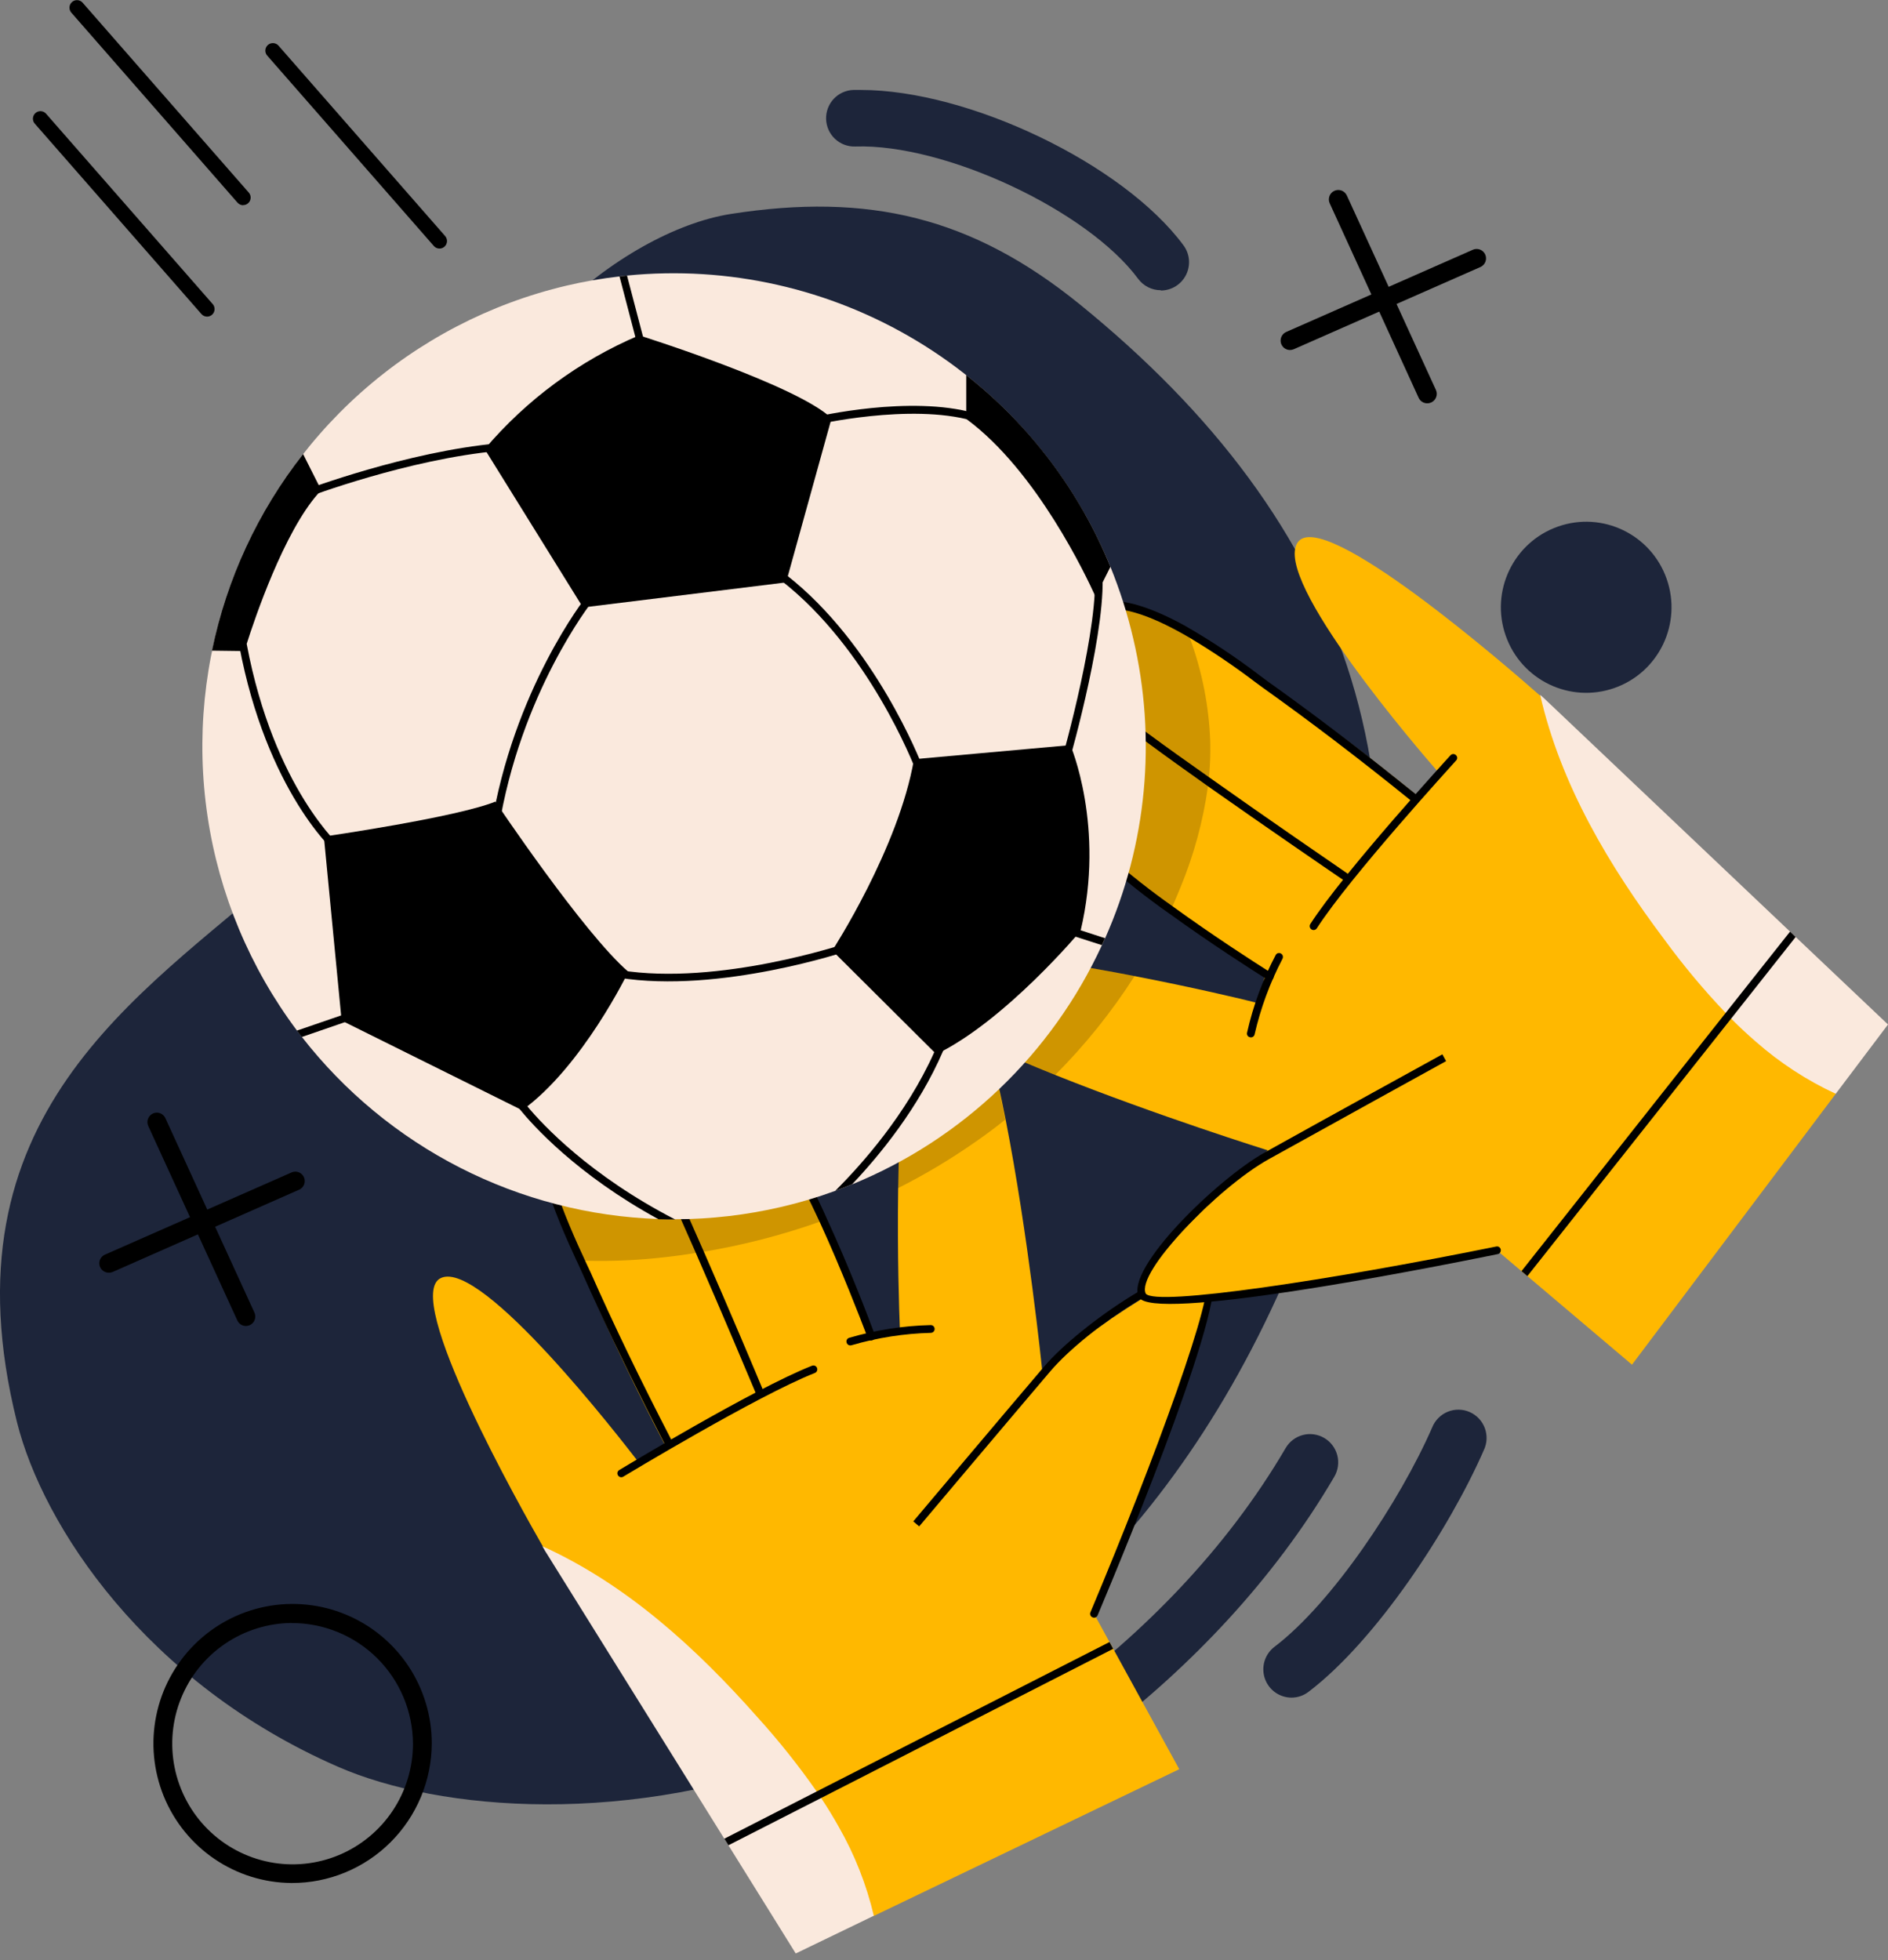 <svg xmlns="http://www.w3.org/2000/svg" width="105" height="109" viewBox="0 0 105 109" fill="none"><rect x="0" y="0" width="105" height="109" fill="#808080" stroke="none"/><g clip-path="url(#clip0_7_1514)"><path d="M89.789 38.256C92.261 37.385 93.56 34.67 92.691 32.192C91.822 29.713 89.114 28.411 86.642 29.282C84.17 30.153 82.87 32.869 83.739 35.347C84.608 37.825 87.317 39.128 89.789 38.256Z" fill="#1D253A"></path><path d="M73.565 65.738C61.124 101.922 30.097 103.176 18.796 98.244C8.115 93.58 2.387 84.858 0.943 79.078C-3.32 62.009 7.795 55.38 15.608 48.526C21.185 43.632 26.904 37.661 26.245 27.649C25.764 20.236 34.502 12.856 40.648 11.897C48.29 10.704 54.049 12.055 60.059 16.93C74.837 28.933 80.989 44.139 73.565 65.738Z" fill="#1D253A"></path><path d="M46.778 104.047C46.4 104.047 46.036 103.911 45.75 103.664C45.465 103.417 45.278 103.075 45.224 102.701C45.169 102.326 45.251 101.945 45.454 101.627C45.657 101.308 45.968 101.074 46.33 100.966C52.763 99.049 64.772 92.022 71.5 80.523C71.71 80.163 72.055 79.902 72.458 79.796C72.86 79.691 73.288 79.751 73.647 79.962C74.006 80.173 74.267 80.518 74.372 80.922C74.477 81.326 74.417 81.755 74.207 82.115C67.477 93.618 55.503 101.513 47.221 103.982C47.077 104.024 46.928 104.046 46.778 104.047Z" fill="#1D253A"></path><path d="M71.828 94.4C71.5 94.4 71.18 94.296 70.913 94.105C70.646 93.912 70.446 93.641 70.341 93.329C70.237 93.017 70.232 92.68 70.328 92.365C70.425 92.051 70.617 91.774 70.879 91.575C74.104 89.126 77.872 83.448 79.65 79.376C79.728 79.18 79.845 79.002 79.993 78.853C80.141 78.703 80.317 78.585 80.511 78.505C80.706 78.425 80.914 78.385 81.124 78.388C81.334 78.39 81.542 78.435 81.734 78.519C81.927 78.603 82.1 78.726 82.245 78.879C82.39 79.031 82.502 79.212 82.576 79.409C82.649 79.606 82.683 79.816 82.674 80.027C82.665 80.237 82.614 80.444 82.524 80.634C80.612 85.013 76.543 91.214 72.774 94.077C72.503 94.286 72.17 94.4 71.828 94.4Z" fill="#1D253A"></path><path d="M64.555 16.138C64.311 16.138 64.071 16.081 63.853 15.972C63.635 15.863 63.446 15.704 63.3 15.508C60.48 11.696 52.539 7.982 47.564 8.147C47.148 8.161 46.743 8.009 46.439 7.724C46.135 7.439 45.957 7.044 45.943 6.627C45.929 6.21 46.081 5.804 46.365 5.499C46.65 5.195 47.043 5.016 47.459 5.002C47.6 5.002 47.74 5.002 47.878 5.002C53.871 5.002 62.463 9.108 65.816 13.638C65.99 13.872 66.096 14.149 66.122 14.44C66.147 14.731 66.092 15.023 65.962 15.284C65.832 15.545 65.632 15.764 65.385 15.918C65.137 16.072 64.852 16.154 64.561 16.154L64.555 16.138Z" fill="#1D253A"></path><path d="M11.516 17.606C11.457 17.606 11.398 17.593 11.344 17.568C11.29 17.544 11.242 17.508 11.202 17.463L1.948 6.891C1.908 6.851 1.878 6.802 1.858 6.749C1.838 6.696 1.829 6.64 1.831 6.583C1.834 6.527 1.847 6.471 1.872 6.42C1.896 6.369 1.931 6.323 1.973 6.286C2.015 6.249 2.065 6.22 2.118 6.202C2.172 6.185 2.229 6.178 2.285 6.183C2.341 6.188 2.396 6.204 2.446 6.231C2.496 6.257 2.54 6.294 2.575 6.338L11.83 16.91C11.883 16.97 11.918 17.045 11.929 17.124C11.941 17.204 11.93 17.286 11.897 17.359C11.864 17.433 11.81 17.495 11.743 17.539C11.675 17.582 11.597 17.606 11.516 17.606Z" fill="black"></path><path d="M13.524 11.413C13.465 11.413 13.406 11.4 13.352 11.375C13.298 11.351 13.25 11.315 13.21 11.27L3.956 0.69C3.888 0.606 3.856 0.499 3.865 0.391C3.874 0.283 3.924 0.183 4.005 0.112C4.086 0.04 4.192 0.003 4.299 0.008C4.407 0.012 4.509 0.058 4.583 0.136L13.836 10.71C13.889 10.771 13.924 10.845 13.935 10.925C13.947 11.005 13.936 11.086 13.903 11.16C13.87 11.233 13.816 11.295 13.749 11.339C13.681 11.383 13.603 11.406 13.522 11.406L13.524 11.413Z" fill="black"></path><path d="M24.442 13.822C24.383 13.822 24.324 13.81 24.27 13.785C24.216 13.761 24.168 13.725 24.128 13.68L14.874 3.106C14.835 3.065 14.804 3.017 14.784 2.964C14.764 2.911 14.755 2.854 14.757 2.798C14.76 2.741 14.773 2.686 14.798 2.635C14.822 2.584 14.857 2.538 14.899 2.501C14.941 2.463 14.991 2.435 15.044 2.417C15.098 2.399 15.155 2.393 15.211 2.398C15.267 2.402 15.322 2.419 15.372 2.445C15.422 2.472 15.466 2.508 15.501 2.552L24.756 13.126C24.829 13.21 24.866 13.319 24.859 13.43C24.852 13.541 24.801 13.644 24.718 13.718C24.642 13.785 24.544 13.822 24.442 13.822Z" fill="black"></path><path d="M16.215 104.709C14.686 104.698 13.195 104.233 11.93 103.373C10.665 102.514 9.682 101.298 9.105 99.879C8.529 98.46 8.384 96.902 8.689 95.4C8.994 93.899 9.736 92.522 10.821 91.443C11.905 90.363 13.285 89.63 14.784 89.335C16.284 89.041 17.838 89.198 19.248 89.787C20.659 90.376 21.865 91.37 22.713 92.645C23.561 93.92 24.013 95.418 24.013 96.95C24.004 99.015 23.177 100.992 21.715 102.447C20.253 103.902 18.275 104.716 16.215 104.709ZM16.215 90.249C14.893 90.261 13.605 90.665 12.511 91.409C11.418 92.153 10.569 93.206 10.072 94.433C9.574 95.66 9.45 97.007 9.715 98.305C9.98 99.603 10.622 100.794 11.56 101.726C12.499 102.659 13.692 103.292 14.989 103.546C16.285 103.801 17.628 103.664 18.848 103.155C20.068 102.645 21.11 101.785 21.843 100.683C22.576 99.58 22.967 98.285 22.967 96.96C22.957 95.174 22.241 93.464 20.975 92.207C19.709 90.95 17.997 90.247 16.215 90.254V90.249Z" fill="black"></path><path d="M71.743 19.464C71.623 19.464 71.506 19.422 71.413 19.346C71.32 19.27 71.256 19.164 71.231 19.047C71.207 18.929 71.223 18.806 71.278 18.699C71.333 18.592 71.423 18.508 71.533 18.459L81.928 13.881C82.054 13.83 82.195 13.831 82.321 13.883C82.447 13.934 82.547 14.033 82.602 14.158C82.656 14.283 82.66 14.424 82.612 14.552C82.565 14.679 82.469 14.783 82.347 14.842L71.952 19.42C71.886 19.448 71.815 19.463 71.743 19.464Z" fill="black"></path><path d="M79.374 22.427C79.273 22.427 79.175 22.398 79.091 22.344C79.006 22.29 78.939 22.212 78.897 22.121L73.952 11.308C73.923 11.245 73.907 11.178 73.904 11.109C73.902 11.04 73.913 10.971 73.936 10.906C73.96 10.842 73.997 10.782 74.043 10.732C74.09 10.681 74.146 10.64 74.209 10.612C74.271 10.583 74.339 10.567 74.408 10.564C74.476 10.562 74.545 10.572 74.609 10.596C74.674 10.62 74.733 10.657 74.784 10.704C74.834 10.751 74.875 10.807 74.903 10.87L79.857 21.683C79.915 21.809 79.92 21.953 79.872 22.084C79.824 22.214 79.726 22.32 79.6 22.379C79.529 22.411 79.452 22.428 79.374 22.427Z" fill="black"></path><path d="M6.046 70.771C5.926 70.771 5.809 70.73 5.716 70.653C5.623 70.578 5.559 70.472 5.534 70.354C5.51 70.236 5.526 70.114 5.581 70.007C5.636 69.9 5.726 69.815 5.836 69.767L16.231 65.189C16.357 65.138 16.498 65.138 16.624 65.19C16.75 65.242 16.851 65.341 16.905 65.465C16.959 65.59 16.963 65.731 16.916 65.859C16.868 65.987 16.773 66.091 16.65 66.149L6.255 70.736C6.188 70.761 6.117 70.773 6.046 70.771Z" fill="black"></path><path d="M13.677 73.734C13.577 73.734 13.478 73.705 13.394 73.651C13.309 73.597 13.242 73.519 13.2 73.428L8.246 62.615C8.188 62.489 8.183 62.344 8.231 62.214C8.279 62.083 8.377 61.977 8.504 61.919C8.63 61.861 8.774 61.855 8.904 61.904C9.034 61.952 9.14 62.05 9.198 62.177L14.152 72.992C14.209 73.118 14.214 73.262 14.165 73.392C14.117 73.522 14.02 73.628 13.895 73.686C13.826 73.717 13.752 73.734 13.677 73.734Z" fill="black"></path><path d="M65.584 98.38L48.61 106.534L45.589 105.626L43.631 101.937L43.23 101.232L43.02 100.853L42.453 99.856L30.341 86.252C30.341 86.252 30.285 86.158 30.184 85.982C29.057 84.019 22.281 72.031 24.536 71.06C26.837 70.052 34.577 80.108 35.414 81.179C35.458 81.242 35.481 81.271 35.481 81.271L37.134 80.642L36.943 80.279C36.416 79.269 34.885 76.295 33.387 72.962C33.345 72.86 33.297 72.753 33.253 72.66C33.237 72.629 33.223 72.597 33.211 72.564C32.849 71.754 32.496 70.924 32.165 70.098C30.416 65.82 29.17 61.642 30.404 60.614C30.774 60.293 31.239 60.104 31.728 60.075C31.741 60.075 31.751 60.075 31.764 60.075C31.79 60.072 31.815 60.072 31.841 60.075C31.849 60.079 31.858 60.079 31.866 60.075C31.881 60.075 31.885 60.075 31.895 60.075C31.913 60.071 31.931 60.071 31.948 60.075C32.018 60.073 32.088 60.079 32.157 60.092C32.223 60.091 32.289 60.102 32.352 60.124C33.569 60.333 34.674 61.352 35.211 61.925C35.387 62.114 35.508 62.254 35.531 62.282L35.446 61.956V61.944C35.176 60.862 34.546 57.557 36.441 56.701C39.27 55.443 43.198 62.401 45.78 67.879C47.363 71.245 48.441 74.053 48.441 74.053H48.612H48.666C48.666 74.053 48.679 74.053 48.685 74.053L50.053 74.026C50.053 74.026 50.053 73.959 50.043 73.833C50.01 73.015 49.897 69.769 49.951 66.098C50.003 62.487 50.215 58.456 50.819 55.927C51.177 54.39 51.689 53.411 52.394 53.383C53.355 53.358 54.239 55.371 55.003 58.207C55.333 59.44 55.647 60.822 55.93 62.269C57.185 68.653 57.955 76.138 57.955 76.138C57.973 76.126 57.99 76.111 58.005 76.096C58.306 75.863 59.848 74.663 61.603 73.47C61.674 73.415 61.745 73.365 61.812 73.317C61.846 73.296 61.881 73.269 61.917 73.248C62.423 72.906 62.942 72.568 63.454 72.254C63.5 72.228 63.548 72.197 63.605 72.163C63.661 72.13 63.766 72.069 63.848 72.023C63.929 71.977 64.019 71.92 64.107 71.868C64.195 71.815 64.302 71.759 64.402 71.71C65.657 71.014 66.743 70.603 67.216 70.872C67.425 70.991 67.473 71.379 67.393 71.964C67.393 72.069 67.362 72.174 67.341 72.302L67.32 72.403C66.538 76.427 61.66 86.993 60.94 89.377C60.892 89.499 60.864 89.628 60.854 89.759L60.955 89.941L61.712 91.323L61.921 91.701L65.584 98.38Z" fill="#FFB800"></path><path d="M48.597 106.53L44.255 108.627L40.512 102.612L40.282 102.245L30.322 86.254L30.166 85.982C34.837 88.096 38.724 91.644 42.127 95.49C43.311 96.796 44.411 98.176 45.42 99.622C45.504 99.741 45.583 99.859 45.667 99.984C46.017 100.507 46.344 101.043 46.65 101.591C47.533 103.135 48.189 104.798 48.597 106.53Z" fill="#FAE9DD"></path><path d="M42.364 77.687C42.31 77.71 42.25 77.71 42.196 77.688C42.142 77.666 42.1 77.624 42.077 77.57L42.019 77.438C41.715 76.714 40.213 73.141 38.701 69.678C37.343 66.577 35.981 63.555 35.46 62.728C34.9 61.839 33.448 60.421 32.322 60.113C32.133 60.056 31.933 60.041 31.737 60.071H31.699C31.431 60.11 31.176 60.213 30.956 60.371C30.736 60.529 30.556 60.737 30.433 60.979C29.337 63.102 31.651 68.194 32.542 70.102C32.565 70.161 32.594 70.215 32.617 70.268L32.852 70.769C34.149 73.705 35.617 76.737 37.326 80.045C37.343 80.083 37.362 80.121 37.383 80.158C37.408 80.209 37.412 80.267 37.396 80.322C37.379 80.376 37.342 80.421 37.293 80.449C37.247 80.474 37.193 80.481 37.142 80.468C37.113 80.461 37.085 80.448 37.061 80.429C37.037 80.411 37.017 80.388 37.002 80.361C36.985 80.328 36.969 80.294 36.948 80.261C35.565 77.576 34.337 75.07 33.228 72.656C33.212 72.625 33.198 72.593 33.186 72.56C32.931 72.017 32.693 71.478 32.452 70.945C32.402 70.828 32.322 70.656 32.228 70.45C32.176 70.339 32.12 70.219 32.061 70.087C31.032 67.875 28.894 63.024 30.048 60.78C30.207 60.474 30.436 60.211 30.716 60.012C30.997 59.813 31.321 59.684 31.661 59.637C32.743 59.438 34.172 60.539 35.126 61.579L35.431 61.931C35.508 62.032 35.582 62.124 35.651 62.217C35.72 62.309 35.78 62.399 35.831 62.483C36.368 63.343 37.764 66.442 39.142 69.597C40.621 72.975 42.071 76.416 42.406 77.232C42.445 77.312 42.468 77.371 42.479 77.396C42.492 77.422 42.5 77.451 42.501 77.481C42.502 77.51 42.497 77.54 42.486 77.567C42.476 77.595 42.459 77.62 42.438 77.641C42.417 77.661 42.391 77.677 42.364 77.687Z" fill="black"></path><path d="M48.556 74.51L48.535 74.523C48.507 74.535 48.476 74.54 48.445 74.538H48.416C48.38 74.531 48.346 74.514 48.319 74.49C48.291 74.466 48.271 74.436 48.259 74.401C48.259 74.401 48.221 74.305 48.167 74.156C47.855 73.342 46.803 70.603 45.589 67.953C44.962 66.608 44.313 65.289 43.694 64.245C42.439 62.148 38.663 55.795 36.519 56.905C34.594 57.892 35.651 62.026 35.657 62.07C35.673 62.126 35.668 62.185 35.644 62.238C35.611 62.285 35.561 62.318 35.504 62.33C35.477 62.338 35.449 62.34 35.421 62.336C35.393 62.332 35.366 62.323 35.342 62.309C35.318 62.294 35.297 62.275 35.28 62.253C35.263 62.23 35.251 62.204 35.245 62.177C35.245 62.152 35.218 62.064 35.188 61.927C35.174 61.835 35.146 61.718 35.128 61.594C34.885 60.336 34.556 57.429 36.324 56.517C38.571 55.357 41.822 60.248 44.075 64.02C44.784 65.248 45.428 66.512 46.004 67.808C47.259 70.534 48.319 73.319 48.593 74.062C48.639 74.173 48.66 74.236 48.664 74.242C48.684 74.292 48.684 74.348 48.664 74.398C48.644 74.448 48.605 74.488 48.556 74.51Z" fill="black"></path><path d="M47.244 74.81C47.208 74.802 47.174 74.785 47.146 74.76C47.119 74.735 47.098 74.703 47.087 74.668C47.077 74.641 47.072 74.612 47.074 74.583C47.075 74.554 47.083 74.526 47.096 74.501C47.108 74.475 47.126 74.452 47.148 74.433C47.17 74.415 47.196 74.401 47.223 74.393C48.697 73.96 50.221 73.722 51.756 73.684C51.813 73.682 51.869 73.703 51.911 73.742C51.953 73.781 51.977 73.835 51.979 73.893C51.981 73.95 51.96 74.006 51.921 74.047C51.882 74.089 51.828 74.114 51.771 74.116C50.278 74.154 48.795 74.385 47.361 74.804C47.323 74.816 47.283 74.819 47.244 74.81Z" fill="black"></path><path d="M34.506 82.14C34.449 82.126 34.399 82.089 34.368 82.039C34.353 82.015 34.343 81.988 34.338 81.96C34.333 81.932 34.334 81.903 34.341 81.875C34.348 81.848 34.361 81.822 34.378 81.799C34.395 81.776 34.417 81.757 34.441 81.743C34.517 81.697 41.931 77.213 45.158 75.945C45.212 75.924 45.271 75.924 45.324 75.947C45.376 75.97 45.418 76.013 45.439 76.066C45.46 76.12 45.459 76.179 45.436 76.232C45.413 76.285 45.371 76.326 45.317 76.347C42.123 77.606 34.741 82.068 34.665 82.112C34.642 82.127 34.616 82.137 34.589 82.142C34.561 82.147 34.533 82.146 34.506 82.14Z" fill="black"></path><path d="M60.798 89.948L60.76 89.935C60.733 89.925 60.709 89.909 60.689 89.889C60.668 89.869 60.652 89.845 60.641 89.818C60.631 89.792 60.625 89.763 60.626 89.735C60.627 89.706 60.633 89.678 60.645 89.652C64.274 81.022 67.67 71.694 67.067 71.023C66.048 70.232 60.513 73.781 58.402 76.266C56.356 78.669 51.12 84.879 51.12 84.879L50.792 84.6C50.792 84.6 56.022 78.39 58.074 75.985C60.032 73.678 65.936 69.611 67.333 70.687C68.565 71.639 62.831 85.577 61.042 89.826C61.023 89.872 60.987 89.91 60.943 89.932C60.898 89.955 60.846 89.96 60.798 89.948Z" fill="black"></path><path d="M61.908 91.686L45.669 99.98L40.512 102.61L40.282 102.245L45.42 99.618L61.703 91.309L61.908 91.686Z" fill="black"></path><path d="M102.094 60.824L90.762 75.886L84.945 70.96L84.616 70.685L83.413 69.668L83.25 69.529C83.121 69.509 82.989 69.509 82.859 69.529C80.767 69.725 72.412 71.677 67.393 72.256C67.373 72.262 67.352 72.266 67.331 72.266C67.216 72.281 67.103 72.291 66.994 72.302C65.218 72.491 63.927 72.489 63.594 72.136C63.565 72.105 63.543 72.068 63.53 72.027C63.506 71.918 63.506 71.805 63.53 71.696C63.613 71.146 64.157 70.326 64.919 69.427C64.986 69.341 65.063 69.259 65.128 69.169C65.128 69.169 65.128 69.154 65.151 69.15C65.216 69.064 65.287 68.986 65.36 68.902L65.707 68.514C66.065 68.135 66.446 67.747 66.829 67.361C66.916 67.281 67.006 67.195 67.092 67.107C68.642 65.585 70.174 64.259 70.466 64.006C70.482 63.994 70.496 63.981 70.51 63.968C70.51 63.968 64.352 62.043 58.678 59.773C57.398 59.26 56.139 58.725 54.978 58.192C53.285 57.412 51.811 56.63 50.794 55.908C49.777 55.187 49.24 54.541 49.361 53.996C49.792 52.083 57.264 53.142 63.099 54.277C66.35 54.906 69.09 55.556 69.822 55.745C69.939 55.778 70.006 55.793 70.006 55.793L70.301 54.453V54.436L70.318 54.386L70.356 54.218C70.356 54.218 67.969 52.698 65.105 50.571C60.214 46.947 53.944 41.553 55.769 38.986C56.969 37.29 60.086 38.567 61.088 39.049L61.39 39.2C61.367 39.171 61.254 39.02 61.105 38.81H61.095C60.641 38.158 59.84 36.833 59.902 35.574C59.902 35.555 59.902 35.539 59.902 35.52V35.499C59.902 35.486 59.902 35.48 59.902 35.469C59.907 35.394 59.916 35.319 59.929 35.245C59.93 35.227 59.933 35.209 59.94 35.193C59.94 35.176 59.955 35.155 59.959 35.138C59.962 35.113 59.969 35.09 59.98 35.067C60.103 34.578 60.386 34.145 60.783 33.836C61.62 33.156 63.63 33.859 66.023 35.174C68.043 36.324 69.999 37.584 71.881 38.949L71.916 38.974C72.033 39.06 72.148 39.146 72.272 39.225C75.246 41.364 77.853 43.455 78.73 44.173C78.939 44.343 79.048 44.435 79.048 44.435L79.993 42.935C79.968 42.906 79.941 42.877 79.912 42.851C79.043 41.857 70.728 32.233 72.171 30.159C73.567 28.146 83.945 37.179 85.641 38.674L85.874 38.884L95.214 53.591L96.95 54.786L97.145 54.862L97.576 55.017L99.404 55.697L102.094 60.824Z" fill="#FFB800"></path><path d="M102.094 60.822L105 56.969L99.864 52.102L99.552 51.804L85.888 38.846L85.654 38.636C86.796 43.644 89.497 48.17 92.58 52.268C93.621 53.691 94.752 55.045 95.967 56.321C96.065 56.428 96.176 56.531 96.272 56.638C96.713 57.083 97.171 57.511 97.647 57.922C98.983 59.098 100.48 60.075 102.094 60.822Z" fill="#FAE9DD"></path><path d="M78.889 44.401C78.89 44.453 78.872 44.503 78.838 44.542C78.821 44.564 78.8 44.583 78.775 44.597C78.75 44.611 78.723 44.62 78.695 44.623C78.667 44.626 78.638 44.624 78.611 44.615C78.584 44.607 78.559 44.594 78.537 44.575C78.502 44.548 78.472 44.519 78.437 44.493C75.544 42.155 72.866 40.119 70.255 38.257L69.81 37.931C68.644 37.044 67.429 36.223 66.172 35.471C64.396 34.423 62.436 33.584 61.162 33.943C60.895 34.019 60.651 34.159 60.45 34.35C60.249 34.541 60.097 34.779 60.007 35.041C59.955 35.182 59.93 35.33 59.932 35.48V35.501C59.932 36.665 61.084 38.475 61.875 39.234C62.503 39.836 64.764 41.482 67.237 43.218C70.55 45.569 74.261 48.105 74.96 48.589C75.031 48.635 75.071 48.667 75.077 48.669C75.124 48.701 75.156 48.75 75.166 48.805C75.177 48.861 75.165 48.918 75.134 48.965C75.102 49.011 75.053 49.044 74.998 49.054C74.943 49.065 74.885 49.053 74.839 49.021C74.811 49.005 74.768 48.971 74.69 48.923C73.897 48.384 70.397 45.987 67.182 43.722C64.624 41.912 62.243 40.175 61.574 39.527C61.503 39.456 61.425 39.374 61.346 39.286C61.265 39.203 61.188 39.114 61.118 39.022C61.019 38.904 60.909 38.775 60.819 38.647C59.982 37.512 59.204 35.887 59.612 34.872C59.725 34.547 59.915 34.254 60.165 34.017C60.416 33.781 60.718 33.608 61.049 33.513C62.346 33.146 64.187 33.852 65.931 34.813C67.37 35.642 68.754 36.563 70.075 37.571L70.508 37.894C70.973 38.223 71.439 38.559 71.904 38.9L71.939 38.925C74.113 40.511 76.347 42.235 78.728 44.156C78.759 44.175 78.782 44.198 78.813 44.221C78.837 44.244 78.856 44.272 78.869 44.303C78.882 44.334 78.889 44.368 78.889 44.401Z" fill="black"></path><path d="M70.835 54.333C70.827 54.361 70.817 54.389 70.805 54.415C70.802 54.423 70.796 54.431 70.789 54.436C70.757 54.479 70.71 54.507 70.657 54.516C70.605 54.525 70.551 54.514 70.506 54.484L70.341 54.382C69.695 53.975 67.35 52.481 65.021 50.795C63.769 49.916 62.568 48.965 61.423 47.95C58.174 44.992 54.041 40.819 55.624 38.854C56.858 37.3 59.628 38.194 60.819 38.67C60.942 38.72 61.049 38.768 61.134 38.806L61.371 38.913C61.397 38.925 61.42 38.941 61.439 38.962C61.459 38.983 61.473 39.008 61.483 39.035C61.492 39.062 61.496 39.09 61.494 39.119C61.492 39.147 61.484 39.175 61.471 39.2C61.46 39.227 61.443 39.251 61.422 39.27C61.4 39.289 61.374 39.302 61.346 39.309C61.32 39.321 61.292 39.327 61.264 39.327C61.236 39.327 61.208 39.321 61.183 39.309C61.145 39.294 57.312 37.437 55.953 39.127C54.442 41.014 59.913 45.997 61.708 47.639C62.825 48.618 63.994 49.537 65.207 50.393C67.477 52.041 69.785 53.522 70.506 53.979C70.646 54.065 70.73 54.119 70.734 54.119C70.765 54.138 70.79 54.163 70.808 54.194C70.826 54.225 70.836 54.26 70.837 54.296C70.839 54.308 70.838 54.321 70.835 54.333Z" fill="black"></path><path d="M71.349 53.207C71.349 53.17 71.339 53.133 71.32 53.101C71.302 53.069 71.275 53.043 71.243 53.025C71.218 53.01 71.191 53 71.163 52.995C71.134 52.991 71.106 52.993 71.078 53C71.05 53.008 71.024 53.021 71.002 53.039C70.98 53.057 70.961 53.079 70.948 53.104C70.229 54.465 69.694 55.916 69.356 57.418C69.348 57.446 69.347 57.475 69.35 57.503C69.355 57.531 69.364 57.558 69.379 57.583C69.394 57.607 69.414 57.628 69.437 57.645C69.46 57.661 69.487 57.672 69.515 57.678C69.542 57.686 69.571 57.688 69.599 57.683C69.627 57.679 69.654 57.67 69.679 57.655C69.703 57.64 69.724 57.62 69.74 57.597C69.757 57.573 69.768 57.547 69.774 57.519C70.108 56.06 70.628 54.651 71.32 53.325C71.341 53.289 71.351 53.248 71.349 53.207Z" fill="black"></path><path d="M81.041 42.142C81.041 42.114 81.034 42.085 81.022 42.059C81.009 42.032 80.992 42.009 80.97 41.989C80.95 41.97 80.925 41.954 80.899 41.944C80.872 41.934 80.844 41.929 80.816 41.93C80.787 41.931 80.76 41.938 80.734 41.951C80.708 41.963 80.685 41.981 80.667 42.002C80.606 42.065 74.753 48.463 72.872 51.383C72.841 51.431 72.831 51.49 72.843 51.546C72.855 51.602 72.889 51.651 72.937 51.682C72.985 51.714 73.044 51.724 73.1 51.712C73.156 51.7 73.205 51.666 73.236 51.617C75.096 48.728 80.924 42.358 80.976 42.294C80.997 42.274 81.013 42.251 81.024 42.225C81.035 42.199 81.041 42.171 81.041 42.142Z" fill="black"></path><path d="M83.464 69.523C83.465 69.511 83.465 69.498 83.464 69.486C83.459 69.457 83.449 69.43 83.433 69.406C83.417 69.382 83.397 69.361 83.373 69.345C83.349 69.329 83.322 69.318 83.294 69.313C83.266 69.308 83.236 69.309 83.209 69.316C74.052 71.174 64.26 72.659 63.722 71.935C63.151 70.777 67.718 66.04 70.561 64.459C73.316 62.925 80.424 59.006 80.424 59.006L80.215 58.628C80.215 58.628 73.102 62.542 70.347 64.081C67.714 65.549 62.559 70.54 63.335 72.128C64.021 73.529 78.784 70.66 83.292 69.739C83.342 69.73 83.387 69.703 83.418 69.663C83.45 69.624 83.466 69.574 83.464 69.523Z" fill="black"></path><path d="M84.945 70.96L96.272 56.647L99.864 52.102L99.553 51.804L95.967 56.33L84.616 70.685L84.945 70.96Z" fill="black"></path><path opacity="0.19" d="M44.069 64.008C44.778 65.235 45.421 66.499 45.997 67.795C45.92 67.825 45.843 67.854 45.761 67.877C45.679 67.9 45.646 67.921 45.589 67.938C43.491 68.681 41.331 69.239 39.136 69.605C38.993 69.632 38.847 69.657 38.701 69.672C38.163 69.762 37.621 69.836 37.084 69.897C35.575 70.075 34.056 70.145 32.538 70.106C32.402 70.106 32.268 70.106 32.132 70.106C32.107 70.11 32.082 70.11 32.057 70.106C31.027 67.894 28.89 63.043 30.044 60.799C30.203 60.493 30.431 60.23 30.712 60.031C30.993 59.832 31.317 59.704 31.657 59.656C32.739 59.457 34.167 60.558 35.121 61.598C34.879 60.34 34.55 57.433 36.318 56.521C38.565 55.344 41.816 60.235 44.069 64.008Z" fill="black"></path><path opacity="0.19" d="M58.681 59.778C57.4 59.264 56.141 58.729 54.98 58.196C55.31 59.429 55.624 60.812 55.907 62.259C55.359 62.701 54.792 63.123 54.218 63.517C52.851 64.472 51.417 65.327 49.928 66.076C49.98 62.464 50.191 58.433 50.796 55.904C49.794 55.193 49.242 54.537 49.363 53.992C49.794 52.079 57.266 53.138 63.101 54.273C61.831 56.263 60.349 58.109 58.681 59.778Z" fill="black"></path><path opacity="0.19" d="M65.661 49.321C65.513 49.684 65.362 50.041 65.207 50.395C65.176 50.454 65.151 50.512 65.122 50.565C65.092 50.642 65.057 50.717 65.017 50.789C63.765 49.909 62.564 48.959 61.419 47.943C58.17 44.986 54.037 40.813 55.62 38.848C56.854 37.294 59.624 38.187 60.814 38.663C59.978 37.529 59.199 35.904 59.607 34.889C59.721 34.563 59.911 34.27 60.161 34.034C60.411 33.798 60.714 33.625 61.044 33.529C62.342 33.163 64.182 33.869 65.927 34.83C65.973 34.941 66.015 35.039 66.05 35.153C66.086 35.266 66.132 35.362 66.172 35.476C66.858 37.334 67.241 39.29 67.308 41.27C67.325 41.925 67.299 42.581 67.232 43.233C67.218 43.401 67.197 43.569 67.178 43.736C66.91 45.655 66.4 47.531 65.661 49.321Z" fill="black"></path><path d="M31.486 15.888C32.462 15.659 33.45 15.486 34.446 15.372C34.588 15.351 34.732 15.334 34.864 15.324C40.488 14.764 46.142 16.038 50.986 18.955C55.831 21.872 59.607 26.278 61.756 31.518C62.282 32.811 62.706 34.143 63.023 35.503C64.338 41.084 63.788 46.944 61.457 52.182C61.4 52.312 61.344 52.44 61.279 52.568C58.494 58.606 53.525 63.358 47.378 65.864C47.068 65.989 46.75 66.109 46.441 66.224C45.47 66.579 44.479 66.874 43.472 67.109C41.531 67.563 39.545 67.795 37.552 67.799C37.245 67.799 36.925 67.799 36.627 67.787C32.785 67.656 29.017 66.683 25.59 64.935C22.163 63.186 19.161 60.706 16.794 57.668C16.702 57.55 16.608 57.433 16.52 57.313C13.899 53.817 12.188 49.72 11.543 45.394C10.898 41.068 11.338 36.648 12.825 32.536C14.312 28.424 16.798 24.747 20.058 21.84C23.319 18.933 27.251 16.887 31.498 15.886L31.486 15.888Z" fill="#FAE9DD"></path><path d="M52.074 58.622L46.284 52.859C46.284 52.859 49.986 47.165 50.83 42.218L59.528 41.434C59.528 41.434 61.473 45.949 60.095 51.767C60.095 51.767 55.93 56.752 52.074 58.622Z" fill="black"></path><path d="M29.04 61.736L18.999 56.751L18.012 46.519C18.012 46.519 25.388 45.454 27.551 44.575C27.551 44.575 32.444 51.884 34.948 54.042C34.939 54.042 32.398 59.316 29.04 61.736Z" fill="black"></path><path d="M43.717 32.386L32.421 33.779L26.954 24.971C29.287 22.221 32.228 20.055 35.544 18.648C35.544 18.648 44.33 21.406 46.246 23.262L43.717 32.386Z" fill="black"></path><path d="M16.857 25.25L17.727 26.978L17.867 27.259C17.815 27.314 17.758 27.37 17.704 27.435C15.792 29.585 14.162 34.406 13.717 35.811C13.637 36.061 13.595 36.201 13.595 36.201H13.37L11.79 36.18C12.61 32.192 14.344 28.45 16.857 25.25Z" fill="black"></path><path d="M53.737 20.858C57.286 23.656 60.049 27.329 61.756 31.518L61.323 32.38L60.925 33.175C60.925 33.175 60.908 33.135 60.873 33.06C60.455 32.15 57.693 26.217 53.76 23.312C53.76 23.312 53.744 23.312 53.737 23.295V22.876V20.858Z" fill="black"></path><path d="M19.116 47.457L18.892 47.553C18.618 47.503 14.813 43.948 13.303 35.895L13.721 35.815C15.236 43.86 18.986 47.14 19.024 47.155L18.917 47.329L19.116 47.457Z" fill="black"></path><path d="M27.72 24.65L27.758 25.07C22.702 25.529 17.152 27.63 17.089 27.651L16.938 27.255C17.005 27.236 22.608 25.114 27.72 24.65Z" fill="black"></path><path d="M32.925 33.462C32.885 33.513 28.938 38.535 27.73 46.098L27.312 46.031C28.538 38.353 32.554 33.238 32.594 33.196L32.925 33.462Z" fill="black"></path><path d="M47.196 52.863C47.125 52.886 40.017 55.271 34.414 54.367L34.481 53.948C39.983 54.837 46.989 52.48 47.06 52.461L47.196 52.863Z" fill="black"></path><path d="M29.026 61.137C29.026 61.137 29.13 61.283 29.329 61.52C30.166 62.529 32.789 65.358 37.548 67.812C37.24 67.812 36.92 67.812 36.623 67.799C32.075 65.319 29.617 62.556 28.902 61.678C28.762 61.502 28.693 61.401 28.693 61.395L29.026 61.137Z" fill="black"></path><path d="M19.662 56.227L19.8 56.632L19.172 56.842L16.786 57.664C16.694 57.546 16.599 57.429 16.512 57.309L18.957 56.47L19.662 56.227Z" fill="black"></path><path d="M52.196 57.953L52.589 58.112C52.545 58.224 52.501 58.322 52.451 58.438C51.085 61.611 48.907 64.257 47.388 65.857C47.079 65.983 46.761 66.103 46.451 66.218C47.87 64.807 50.403 61.988 51.961 58.501C52.03 58.32 52.11 58.136 52.196 57.953Z" fill="black"></path><path d="M59.566 51.557L60.101 51.731L61.457 52.171C61.4 52.301 61.344 52.429 61.279 52.557L59.814 52.085L59.43 51.957L59.566 51.557Z" fill="black"></path><path d="M61.283 31.548C61.639 34.662 59.563 41.985 59.475 42.296L59.07 42.178C59.091 42.103 61.21 34.628 60.862 31.596L61.283 31.548Z" fill="black"></path><path d="M51.265 42.531L50.869 42.682C50.844 42.617 48.324 36.084 43.451 32.288L43.711 31.955C48.679 35.822 51.24 42.466 51.265 42.531Z" fill="black"></path><path d="M54.206 22.977L54.091 23.396C50.614 22.406 45.349 23.622 45.305 23.635L45.206 23.216C45.42 23.159 50.627 21.957 54.206 22.977Z" fill="black"></path><path d="M34.454 15.37C34.596 15.351 34.741 15.336 34.872 15.328L35.845 19.04L35.636 19.095L35.441 19.145L34.454 15.37Z" fill="black"></path></g><defs><clipPath id="clip0_7_1514"><rect width="105" height="108.621" fill="white"></rect></clipPath></defs></svg>